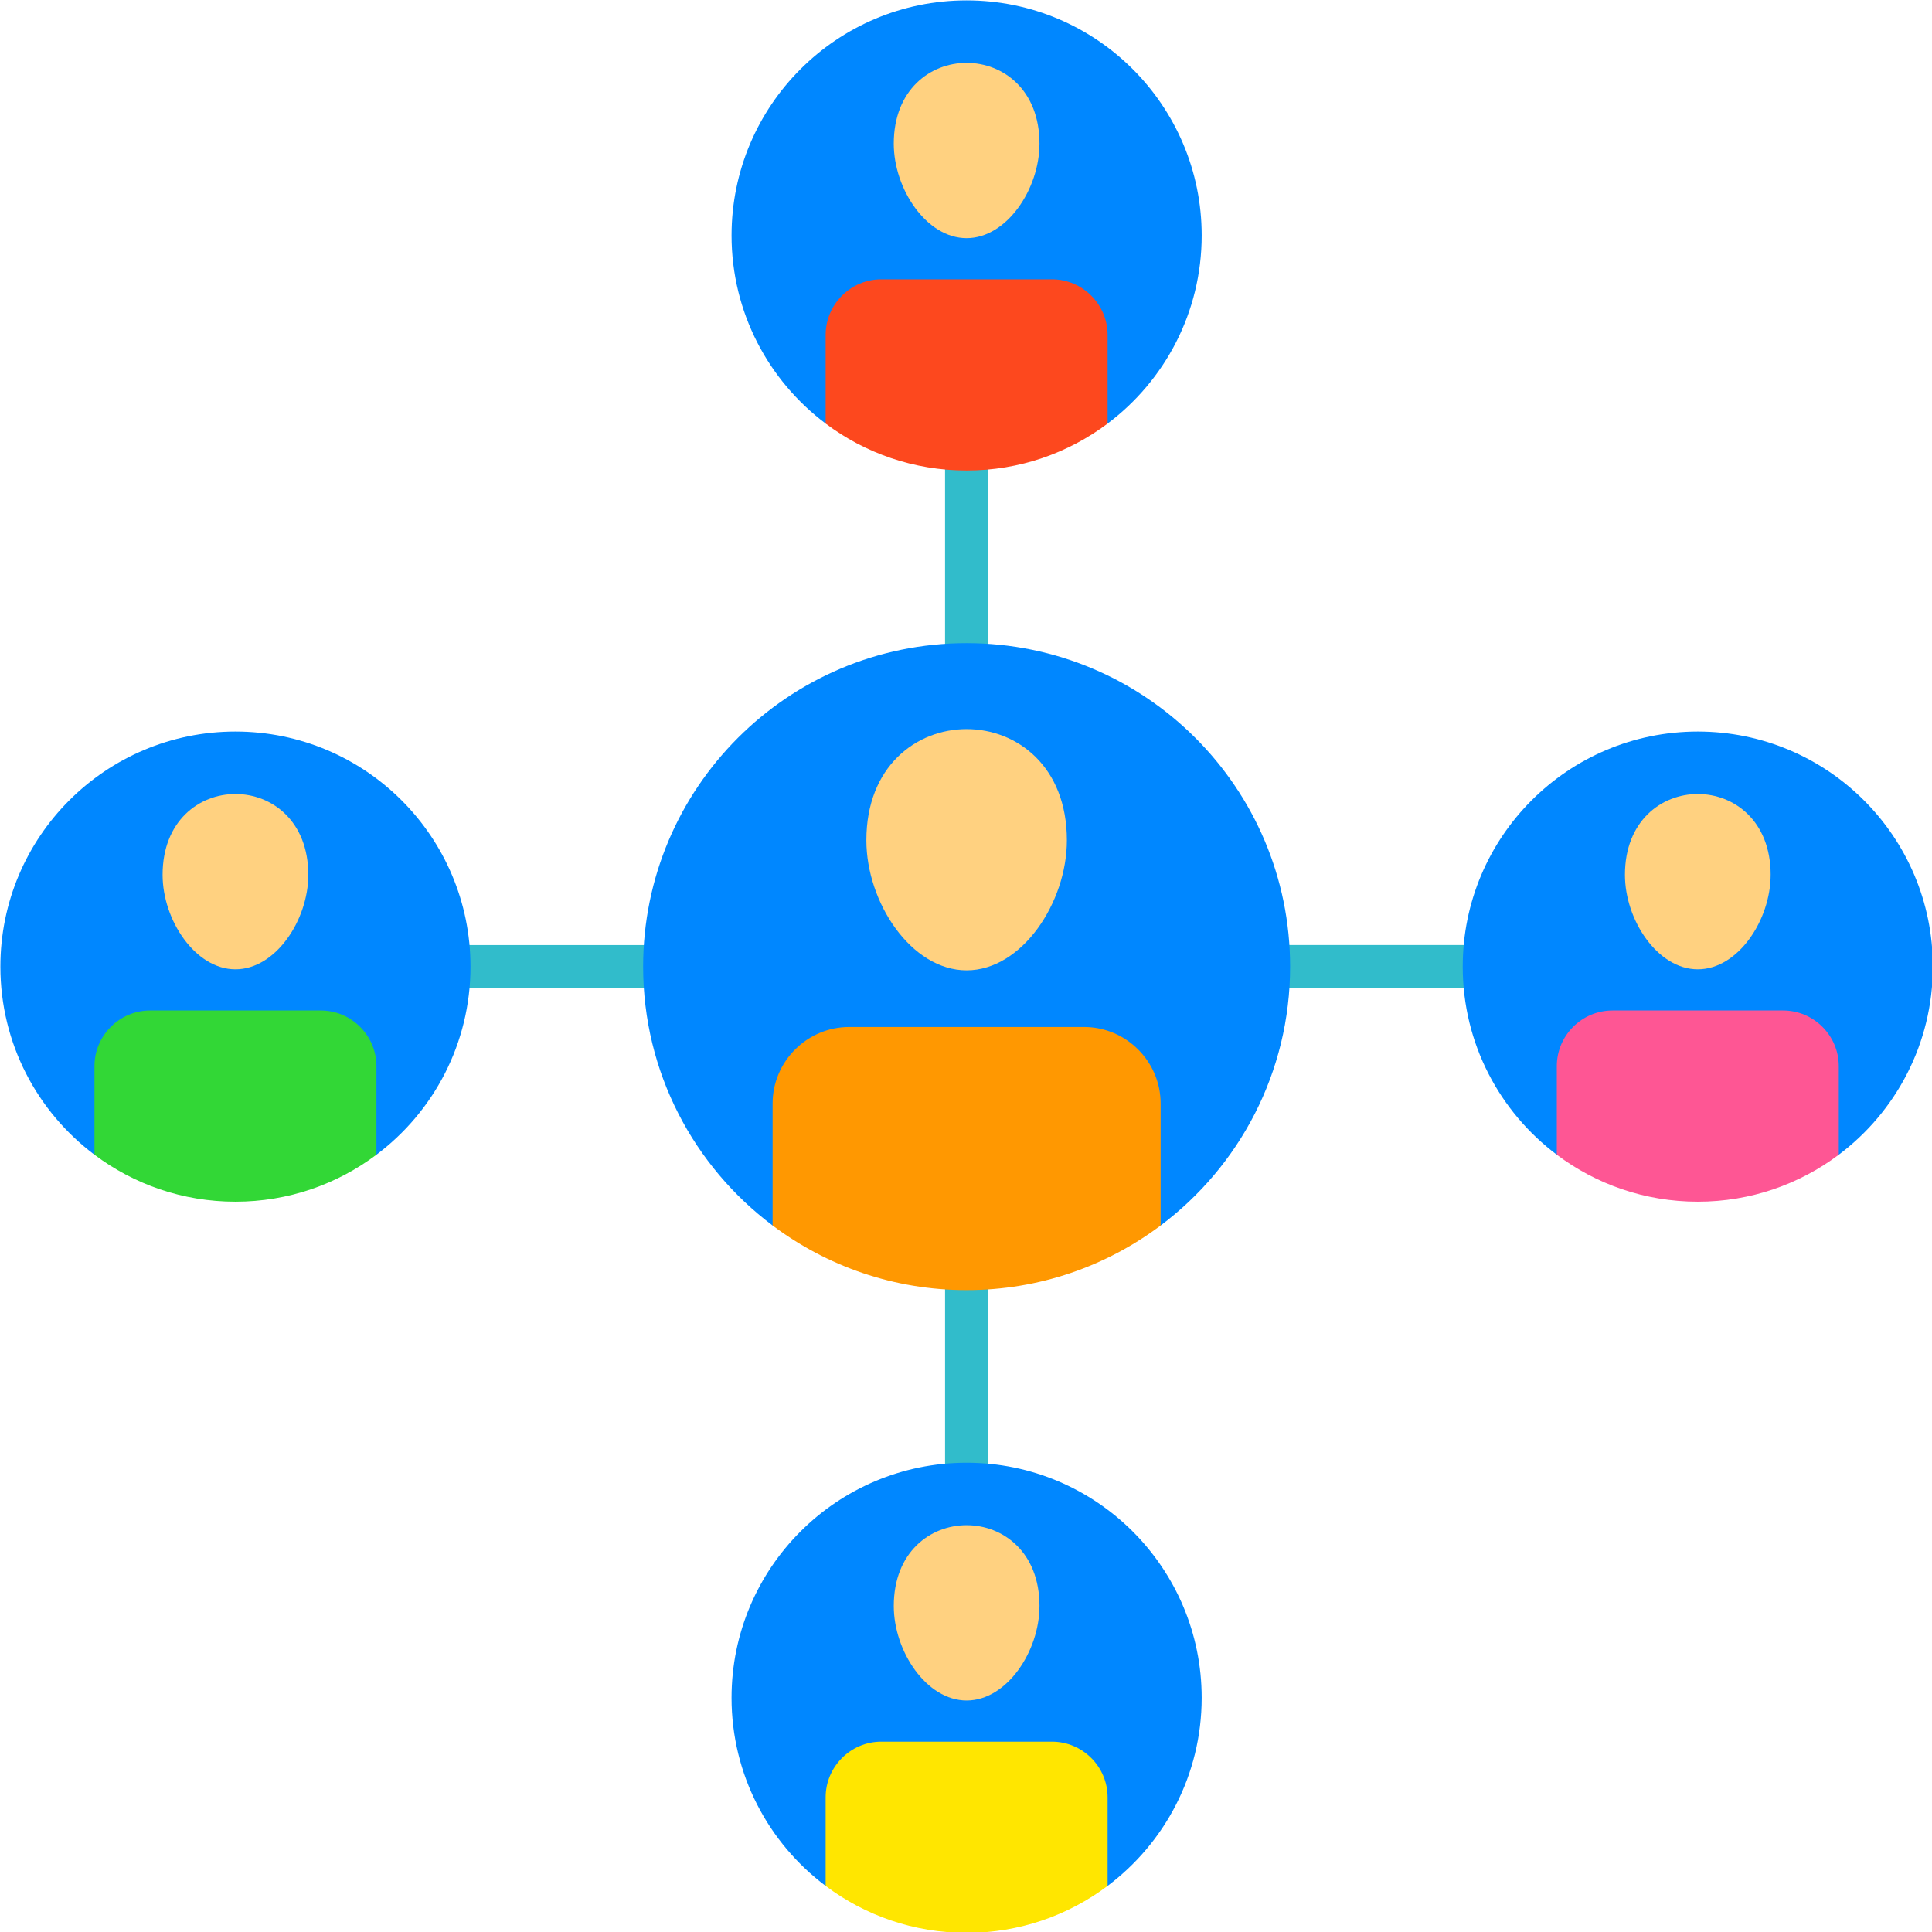 <?xml version="1.0" encoding="UTF-8"?>
<!DOCTYPE svg PUBLIC '-//W3C//DTD SVG 1.0//EN'
          'http://www.w3.org/TR/2001/REC-SVG-20010904/DTD/svg10.dtd'>
<svg clip-rule="evenodd" fill-rule="evenodd" height="151.7" image-rendering="optimizeQuality" preserveAspectRatio="xMidYMid meet" shape-rendering="geometricPrecision" text-rendering="geometricPrecision" version="1.0" viewBox="10.8 10.8 151.7 151.7" width="151.7" xmlns="http://www.w3.org/2000/svg" xmlns:xlink="http://www.w3.org/1999/xlink" zoomAndPan="magnify"
><g
  ><g
    ><g id="change1_1"
      ><path d="M110.653 85.005c-0.935,0 -1.693,0.758 -1.693,1.693 0,0.935 0.758,1.693 1.693,1.693l16.452 0c0.935,0 1.693,-0.758 1.693,-1.693 0,-0.935 -0.758,-1.693 -1.693,-1.693l-16.452 0z" fill="#31bccb" fill-rule="nonzero"
      /></g
      ><g id="change1_2"
      ><path d="M88.392 110.653c0,-0.935 -0.758,-1.693 -1.693,-1.693 -0.935,0 -1.693,0.758 -1.693,1.693l0 16.452c0,0.935 0.758,1.693 1.693,1.693 0.935,0 1.693,-0.758 1.693,-1.693l0 -16.452z" fill="#31bccb" fill-rule="nonzero"
      /></g
      ><g id="change1_3"
      ><path d="M62.744 88.392c0.935,0 1.693,-0.758 1.693,-1.693 0,-0.935 -0.758,-1.693 -1.693,-1.693l-16.452 0c-0.935,0 -1.693,0.758 -1.693,1.693 0,0.935 0.758,1.693 1.693,1.693l16.452 0z" fill="#31bccb" fill-rule="nonzero"
      /></g
      ><g id="change1_4"
      ><path d="M85.005 62.744c0,0.935 0.758,1.693 1.693,1.693 0.935,0 1.693,-0.758 1.693,-1.693l0 -16.452c0,-0.935 -0.758,-1.693 -1.693,-1.693 -0.935,0 -1.693,0.758 -1.693,1.693l0 16.452z" fill="#31bccb" fill-rule="nonzero"
      /></g
      ><g
      ><g id="change2_2"
        ><path d="M144.11 68.241c10.194,0 18.457,8.264 18.457,18.457 0,6.04 -2.902,11.403 -7.387,14.77l-22.14 0c-4.485,-3.367 -7.387,-8.73 -7.387,-14.77 0,-10.194 8.264,-18.457 18.457,-18.457z" fill="#0087ff"
        /></g
        ><g id="change3_2"
        ><path d="M149.83 79.492c0,3.548 -2.561,7.419 -5.72,7.419 -3.159,0 -5.72,-3.871 -5.72,-7.419 0,-8.461 11.441,-8.461 11.441,0z" fill="#ffd180"
        /></g
        ><g id="change4_1"
        ><path d="M155.18 94.512c0,-2.403 -1.966,-4.369 -4.369,-4.369l-13.402 0c-2.403,0 -4.369,1.966 -4.369,4.369l0 6.957c3.084,2.315 6.917,3.687 11.07,3.687 4.153,0 7.986,-1.372 11.07,-3.687l0 -6.957z" fill="#fe5694"
        /></g
      ></g
      ><g
      ><g id="change2_1"
        ><path d="M29.287 68.241c10.194,0 18.457,8.264 18.457,18.457 0,6.04 -2.902,11.403 -7.387,14.77l-22.14 0c-4.485,-3.367 -7.387,-8.73 -7.387,-14.77 0,-10.194 8.264,-18.457 18.457,-18.457z" fill="#0087ff"
        /></g
        ><g id="change3_1"
        ><path d="M35.008 79.492c0,3.548 -2.561,7.419 -5.721,7.419 -3.159,0 -5.72,-3.871 -5.72,-7.419 0,-8.461 11.441,-8.461 11.441,0z" fill="#ffd180"
        /></g
        ><g id="change5_1"
        ><path d="M40.357 94.512c0,-2.403 -1.966,-4.369 -4.369,-4.369l-13.402 0c-2.403,0 -4.369,1.966 -4.369,4.369l0 6.957c3.084,2.315 6.917,3.687 11.07,3.687 4.153,0 7.986,-1.372 11.07,-3.687l0 -6.957z" fill="#32d736"
        /></g
      ></g
      ><g
      ><g id="change2_3"
        ><path d="M86.698 125.653c10.194,0 18.457,8.264 18.457,18.457 0,6.04 -2.902,11.403 -7.387,14.77l-22.14 0c-4.485,-3.367 -7.387,-8.73 -7.387,-14.77 0,-10.194 8.264,-18.457 18.457,-18.457z" fill="#0087ff"
        /></g
        ><g id="change3_3"
        ><path d="M92.419 136.903c0,3.548 -2.561,7.419 -5.72,7.419 -3.159,0 -5.72,-3.871 -5.72,-7.419 0,-8.461 11.441,-8.461 11.441,0z" fill="#ffd180"
        /></g
        ><g id="change6_1"
        ><path d="M97.769 151.924c0,-2.403 -1.966,-4.369 -4.369,-4.369l-13.402 0c-2.403,0 -4.369,1.966 -4.369,4.369l0 6.957c3.084,2.315 6.917,3.687 11.07,3.687 4.153,0 7.986,-1.372 11.07,-3.687l0 -6.957z" fill="#ffe600"
        /></g
      ></g
      ><g
      ><g id="change2_4"
        ><path d="M86.699 10.83c10.194,0 18.457,8.264 18.457,18.457 0,6.04 -2.902,11.403 -7.387,14.77l-22.14 -0c-4.485,-3.367 -7.387,-8.73 -7.387,-14.77 0,-10.194 8.264,-18.457 18.457,-18.457z" fill="#0087ff"
        /></g
        ><g id="change3_4"
        ><path d="M92.419 22.081c0,3.548 -2.561,7.419 -5.721,7.419 -3.159,0 -5.72,-3.871 -5.72,-7.419 0,-8.461 11.441,-8.461 11.441,0z" fill="#ffd180"
        /></g
        ><g id="change7_1"
        ><path d="M97.769 37.101c0,-2.403 -1.966,-4.369 -4.369,-4.369l-13.402 0c-2.403,0 -4.369,1.966 -4.369,4.369l0 6.957c3.084,2.315 6.917,3.687 11.07,3.687 4.153,0 7.986,-1.372 11.07,-3.687l0 -6.957z" fill="#fd481e"
        /></g
      ></g
      ><g id="change2_5"
      ><path d="M86.699 61.299c14.028,0 25.4,11.372 25.4,25.4 0,8.313 -3.993,15.692 -10.166,20.326l-30.468 -0c-6.173,-4.634 -10.166,-12.013 -10.166,-20.326 0,-14.028 11.372,-25.4 25.4,-25.4z" fill="#0087ff"
      /></g
      ><g id="change3_5"
      ><path d="M94.571 76.781c0,4.883 -3.524,10.21 -7.872,10.21 -4.348,0 -7.872,-5.327 -7.872,-10.21 0,-11.643 15.744,-11.643 15.744,0z" fill="#ffd180"
      /></g
      ><g id="change8_1"
      ><path d="M101.933 97.451c0,-3.307 -2.706,-6.012 -6.012,-6.012l-18.444 0c-3.307,0 -6.012,2.705 -6.012,6.012l0 9.574c4.244,3.186 9.519,5.074 15.234,5.074 5.715,0 10.99,-1.888 15.234,-5.074l0 -9.574z" fill="#ff9801"
      /></g
    ></g
  ></g
></svg
>
